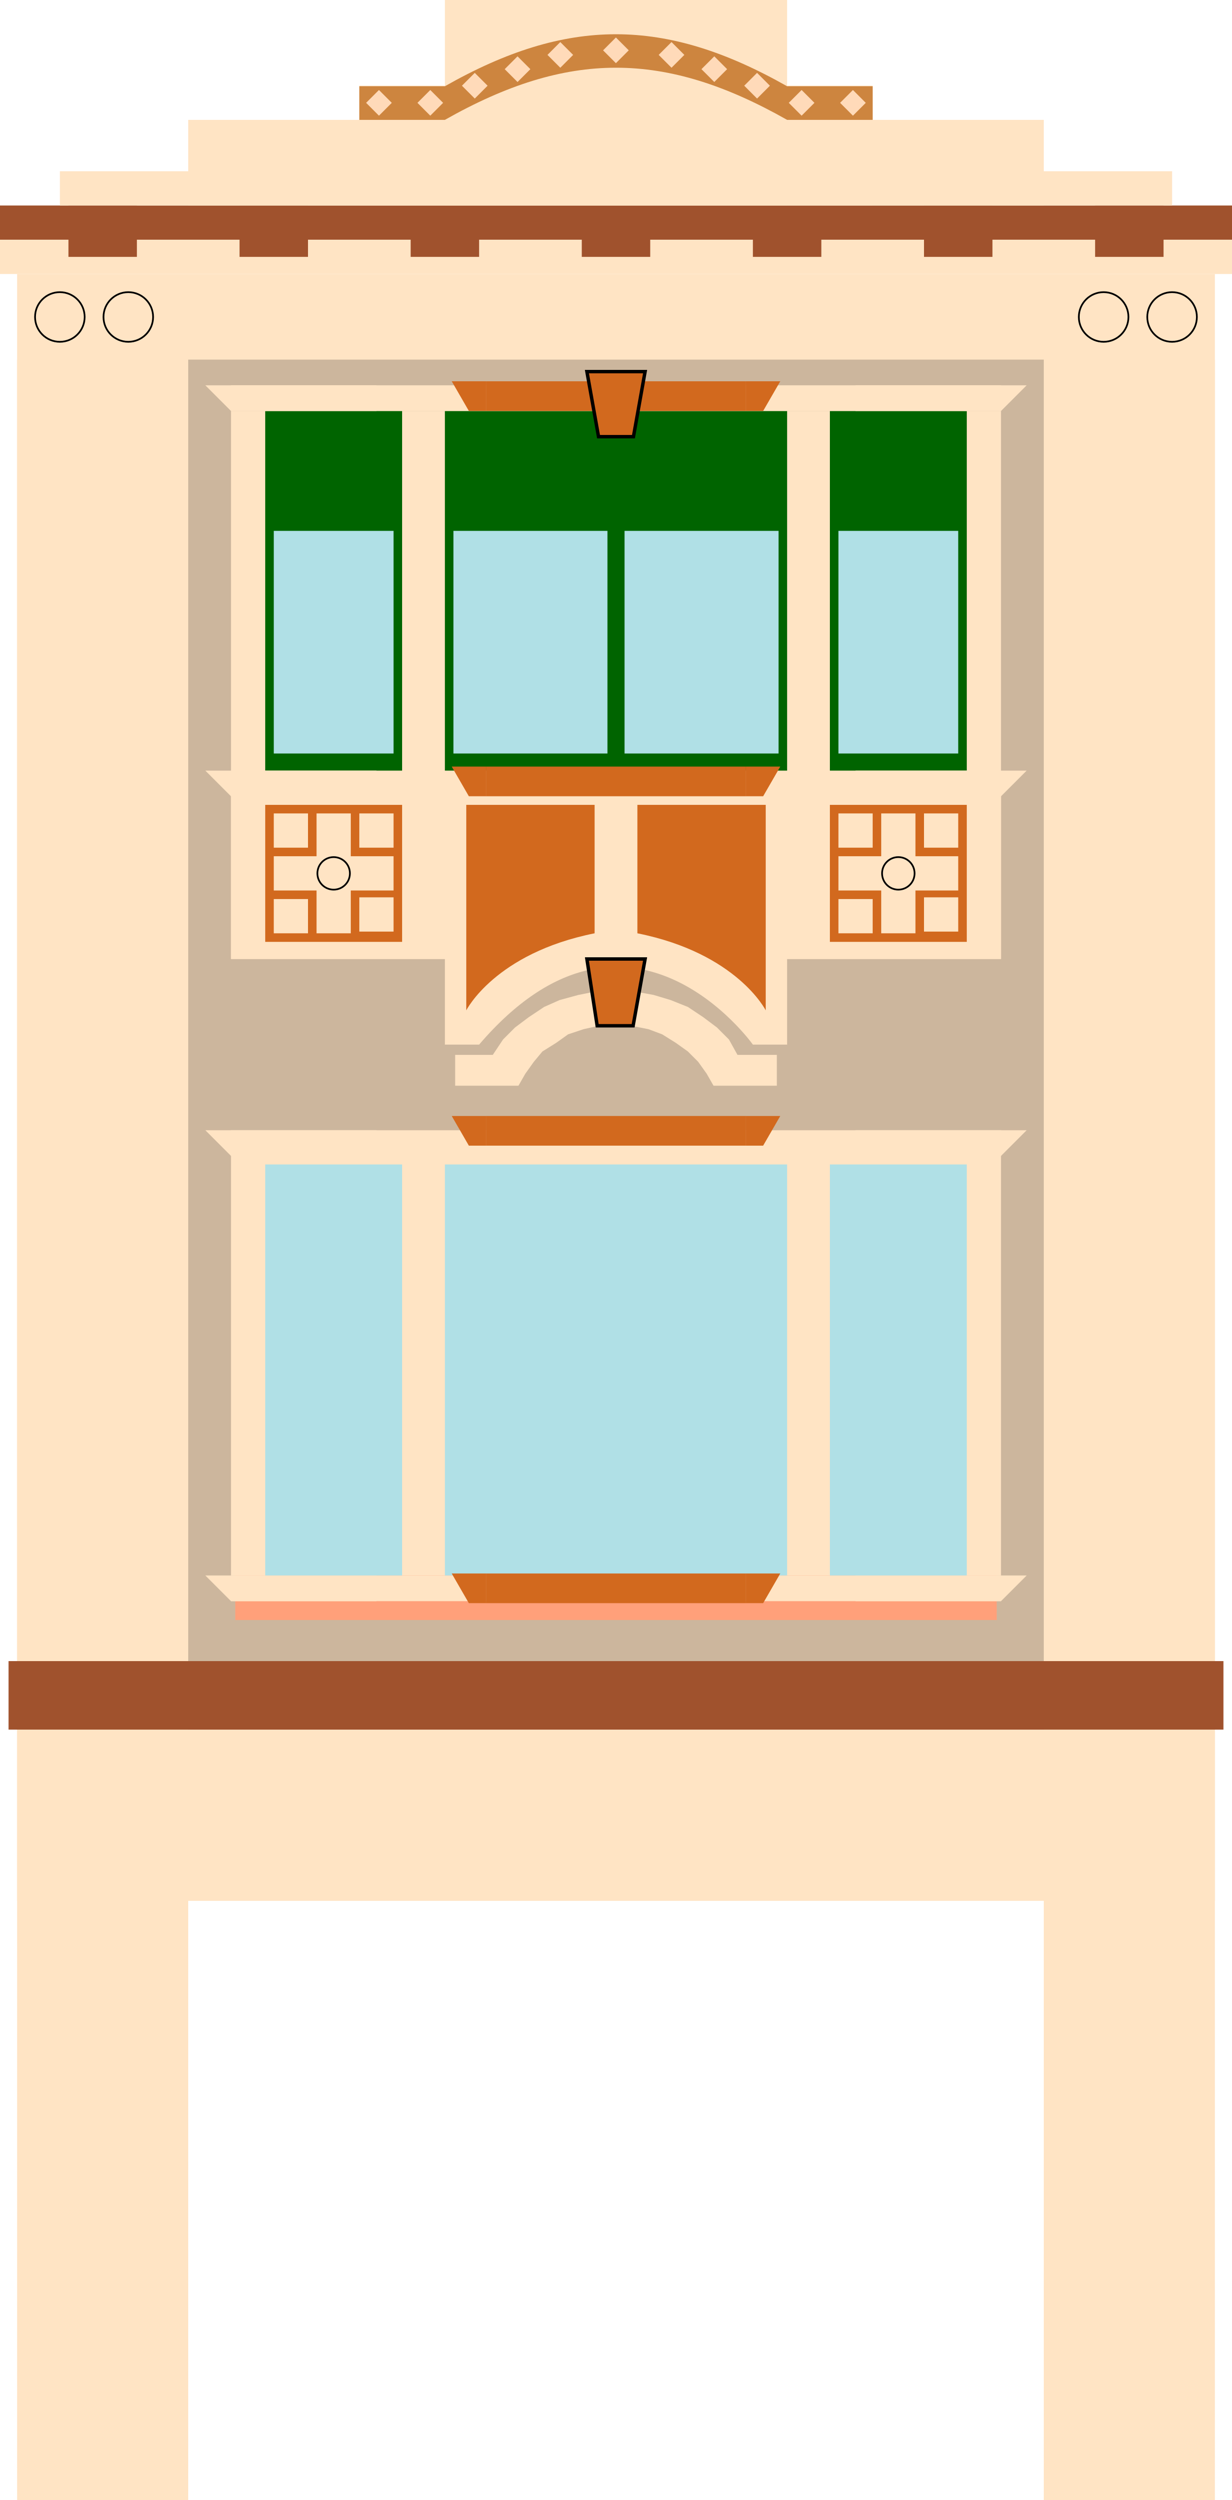 <?xml version="1.0" encoding="UTF-8" standalone="no"?>
<!-- Created with Inkscape (http://www.inkscape.org/) -->

<svg
   xmlns:dc="http://purl.org/dc/elements/1.1/"
   xmlns:cc="http://creativecommons.org/ns#"
   xmlns:rdf="http://www.w3.org/1999/02/22-rdf-syntax-ns#"
   xmlns:svg="http://www.w3.org/2000/svg"
   xmlns="http://www.w3.org/2000/svg"
   xmlns:sodipodi="http://sodipodi.sourceforge.net/DTD/sodipodi-0.dtd"
   xmlns:inkscape="http://www.inkscape.org/namespaces/inkscape"
   width="720"
   height="1460"
   id="svg2"
   version="1.1"
   inkscape:version="0.48.5 r10040"
   sodipodi:docname="3 storey shophouse.svg.2015_04_16_01_09_52.0.svg">
  <defs
     id="defs4" />
  <sodipodi:namedview
     id="base"
     pagecolor="#ffffff"
     bordercolor="#666666"
     borderopacity="1.0"
     inkscape:pageopacity="0.0"
     inkscape:pageshadow="2"
     inkscape:zoom="0.86180109"
     inkscape:cx="368.72406"
     inkscape:cy="1374.0272"
     inkscape:document-units="px"
     inkscape:current-layer="layer1"
     showgrid="false"
     inkscape:window-width="1280"
     inkscape:window-height="740"
     inkscape:window-x="-4"
     inkscape:window-y="-4"
     inkscape:window-maximized="1"
     inkscape:object-nodes="true"
     inkscape:snap-nodes="false"
     fit-margin-top="0"
     fit-margin-left="0"
     fit-margin-right="0"
     fit-margin-bottom="0" />
  <g
     inkscape:label="Layer 1"
     inkscape:groupmode="layer"
     id="layer1"
     transform="translate(10,407.638)">
    <g
       id="g5022">
      <rect
         y="-197.638"
         x="0"
         height="1250"
         width="100"
         id="rect3009"
         style="fill:#ffe4c4;fill-opacity:1;stroke:none" />
      <rect
         y="-197.638"
         x="600"
         height="1250"
         width="100"
         id="rect3009-1"
         style="fill:#ffe4c4;fill-opacity:1;stroke:none" />
      <rect
         y="-247.638"
         x="0"
         height="950"
         width="700"
         id="rect3007"
         style="fill:#ffe4c4;fill-opacity:1;stroke:none" />
      <rect
         y="-197.638"
         x="100"
         height="800"
         width="500"
         id="rect3007-7"
         style="fill:#ccb69d;fill-opacity:1;stroke:none" />
      <rect
         y="562.362"
         x="-5"
         height="40"
         width="710"
         id="rect3029"
         style="fill:#a0522d;fill-opacity:1;stroke:none" />
      <g
         id="g4727">
        <rect
           style="fill:#ffa07a;fill-opacity:1;stroke:none"
           id="rect3007-4-0"
           width="445"
           height="250"
           x="127.5"
           y="288.362" />
        <rect
           style="fill:#ffe4c4;fill-opacity:1;stroke:none"
           id="rect3007-4"
           width="450"
           height="250"
           x="125"
           y="262.362" />
        <path
           style="fill:#ffe4c4;fill-opacity:1;stroke:none"
           d="m 125,527.362 -15,-15 100,0 0,15 z"
           id="path3853"
           inkscape:connector-curvature="0"
           sodipodi:nodetypes="ccccc" />
        <path
           style="fill:#ffe4c4;fill-opacity:1;stroke:none"
           d="m 575,527.362 15,-15 -100,0 0,15 z"
           id="path3853-9"
           inkscape:connector-curvature="0"
           sodipodi:nodetypes="ccccc" />
        <rect
           style="fill:#ffe4c4;fill-opacity:1;stroke:none"
           id="rect3007-4-4"
           width="450"
           height="15"
           x="125"
           y="512.362" />
        <g
           id="g3926"
           transform="translate(275.133,-289.228)">
          <path
             sodipodi:nodetypes="ccccc"
             inkscape:connector-curvature="0"
             id="path3853-8"
             d="m -150.133,556.59 -15,-15 100,0 0,15 z"
             style="fill:#ffe4c4;fill-opacity:1;stroke:none" />
          <path
             sodipodi:nodetypes="ccccc"
             inkscape:connector-curvature="0"
             id="path3853-9-8"
             d="m 299.867,556.59 15,-15 -100,0 0,15 z"
             style="fill:#ffe4c4;fill-opacity:1;stroke:none" />
          <rect
             y="541.59"
             x="-150.133"
             height="15"
             width="450"
             id="rect3007-4-4-2"
             style="fill:#ffe4c4;fill-opacity:1;stroke:none" />
        </g>
        <g
           id="g3021"
           transform="translate(254,-11)">
          <path
             sodipodi:nodetypes="ccccc"
             inkscape:connector-curvature="0"
             id="path2997"
             d="m 10,272.362 -10,-17.32 10,0 10,0 c 0,17.303 0,17.32 0,17.32 z"
             style="fill:#d2691e;stroke:none" />
          <rect
             y="255.042"
             x="20"
             height="17.32"
             width="152"
             id="rect3001"
             style="fill:#d2691e;fill-opacity:1;stroke:none" />
          <path
             sodipodi:nodetypes="ccccc"
             inkscape:connector-curvature="0"
             id="path2997-1"
             d="m 182,272.362 10,-17.32 -10,0 -10,0 c 0,17.303 0,17.32 0,17.32 z"
             style="fill:#d2691e;stroke:none" />
        </g>
        <g
           id="g4382">
          <rect
             y="272.362"
             x="250"
             height="240"
             width="200"
             id="rect4310-3"
             style="fill:#b0e0e6;fill-opacity:1;stroke:none" />
          <rect
             y="272.362"
             x="145"
             height="240"
             width="80"
             id="rect4310"
             style="fill:#b0e0e6;fill-opacity:1;stroke:none" />
          <rect
             y="272.362"
             x="475"
             height="240"
             width="80"
             id="rect4310-1"
             style="fill:#b0e0e6;fill-opacity:1;stroke:none" />
        </g>
        <g
           id="g3021-2-3"
           transform="translate(254,256.16)">
          <path
             sodipodi:nodetypes="ccccc"
             inkscape:connector-curvature="0"
             id="path2997-16-1"
             d="m 10,272.362 -10,-17.32 10,0 10,0 c 0,17.303 0,17.32 0,17.32 z"
             style="fill:#d2691e;stroke:none" />
          <rect
             y="255.042"
             x="20"
             height="17.32"
             width="152"
             id="rect3001-8-2"
             style="fill:#d2691e;fill-opacity:1;stroke:none" />
          <path
             sodipodi:nodetypes="ccccc"
             inkscape:connector-curvature="0"
             id="path2997-1-5-3"
             d="m 182,272.362 10,-17.32 -10,0 -10,0 c 0,17.303 0,17.32 0,17.32 z"
             style="fill:#d2691e;stroke:none" />
        </g>
      </g>
      <rect
         y="-287.638"
         x="-10"
         height="20"
         width="720"
         id="rect3029-7"
         style="fill:#a0522d;fill-opacity:1;stroke:none" />
      <g
         id="g4670">
        <rect
           style="fill:#ffe4c4;fill-opacity:1;stroke:none"
           id="rect3007-4-6"
           width="450"
           height="320"
           x="125"
           y="-167.638" />
        <rect
           style="fill:#006400;fill-opacity:1;stroke:none"
           id="rect4310-3-3"
           width="200"
           height="240"
           x="250"
           y="-167.638" />
        <rect
           style="fill:#006400;fill-opacity:1;stroke:none"
           id="rect4310-8"
           width="80"
           height="240"
           x="145"
           y="-167.638" />
        <rect
           style="fill:#006400;fill-opacity:1;stroke:none"
           id="rect4310-1-7"
           width="80"
           height="240"
           x="475"
           y="-167.638" />
        <rect
           style="fill:#ffe4c4;fill-opacity:1;stroke:none"
           id="rect3007-4-9"
           width="450"
           height="100"
           x="125"
           y="52.362" />
        <g
           id="g3926-4"
           transform="translate(275.133,-499.228)">
          <path
             sodipodi:nodetypes="ccccc"
             inkscape:connector-curvature="0"
             id="path3853-8-8"
             d="m -150.133,556.59 -15,-15 100,0 0,15 z"
             style="fill:#ffe4c4;fill-opacity:1;stroke:none" />
          <path
             sodipodi:nodetypes="ccccc"
             inkscape:connector-curvature="0"
             id="path3853-9-8-8"
             d="m 299.867,556.59 15,-15 -100,0 0,15 z"
             style="fill:#ffe4c4;fill-opacity:1;stroke:none" />
          <rect
             y="541.59"
             x="-150.133"
             height="15"
             width="450"
             id="rect3007-4-4-2-2"
             style="fill:#ffe4c4;fill-opacity:1;stroke:none" />
        </g>
        <g
           id="g4250">
          <rect
             y="62.362"
             x="145"
             height="80"
             width="80"
             id="rect3961"
             style="fill:#d2691e;fill-opacity:1;stroke:none" />
          <g
             id="g4143">
            <rect
               style="fill:#ffe4c4;fill-opacity:1;stroke:none"
               id="rect3961-5"
               width="70"
               height="20"
               x="150"
               y="92.362" />
            <rect
               style="fill:#ffe4c4;fill-opacity:1;stroke:none"
               id="rect3961-5-5"
               width="70"
               height="20"
               x="67.362"
               y="-195"
               transform="matrix(0,1,-1,0,0,0)" />
            <rect
               style="fill:#ffe4c4;fill-opacity:1;stroke:none"
               id="rect3961-1"
               width="20"
               height="20"
               x="150"
               y="67.362" />
            <rect
               style="fill:#ffe4c4;fill-opacity:1;stroke:none"
               id="rect3961-1-7"
               width="20"
               height="20"
               x="150"
               y="117.362" />
            <rect
               style="fill:#ffe4c4;fill-opacity:1;stroke:none"
               id="rect3961-1-1"
               width="20"
               height="20"
               x="200"
               y="67.362" />
            <rect
               style="fill:#ffe4c4;fill-opacity:1;stroke:none"
               id="rect3961-1-7-1"
               width="20"
               height="20"
               x="200"
               y="116.362" />
            <path
               sodipodi:type="arc"
               style="fill:none;stroke:black;stroke-width:1.11"
               id="path4080"
               sodipodi:cx="-121.37614"
               sodipodi:cy="71.705833"
               sodipodi:rx="10.544692"
               sodipodi:ry="10.544692"
               d="m -110.831,71.706 c 0,5.824 -4.721,10.545 -10.545,10.545 -5.824,0 -10.545,-4.721 -10.545,-10.545 0,-5.824 4.721,-10.545 10.545,-10.545 5.824,0 10.545,4.721 10.545,10.545 z"
               transform="matrix(0.901,0,0,0.901,294.351,37.76)" />
          </g>
        </g>
        <g
           id="g4239">
          <rect
             y="62.362"
             x="475"
             height="80"
             width="80"
             id="rect3961-4"
             style="fill:#d2691e;fill-opacity:1;stroke:none" />
          <g
             id="g4159">
            <rect
               style="fill:#ffe4c4;fill-opacity:1;stroke:none"
               id="rect3961-5-52"
               width="70"
               height="20"
               x="480"
               y="92.362" />
            <rect
               style="fill:#ffe4c4;fill-opacity:1;stroke:none"
               id="rect3961-5-5-7"
               width="70"
               height="20"
               x="67.362"
               y="-525"
               transform="matrix(0,1,-1,0,0,0)" />
            <rect
               style="fill:#ffe4c4;fill-opacity:1;stroke:none"
               id="rect3961-1-6"
               width="20"
               height="20"
               x="480"
               y="67.362" />
            <rect
               style="fill:#ffe4c4;fill-opacity:1;stroke:none"
               id="rect3961-1-7-14"
               width="20"
               height="20"
               x="480"
               y="117.362" />
            <rect
               style="fill:#ffe4c4;fill-opacity:1;stroke:none"
               id="rect3961-1-1-2"
               width="20"
               height="20"
               x="530"
               y="67.362" />
            <rect
               style="fill:#ffe4c4;fill-opacity:1;stroke:none"
               id="rect3961-1-7-1-3"
               width="20"
               height="20"
               x="530"
               y="116.362" />
            <path
               sodipodi:type="arc"
               style="fill:none;stroke:black;stroke-width:1.11"
               id="path4080-2"
               sodipodi:cx="-121.37614"
               sodipodi:cy="71.705833"
               sodipodi:rx="10.544692"
               sodipodi:ry="10.544692"
               d="m -110.831,71.706 c 0,5.824 -4.721,10.545 -10.545,10.545 -5.824,0 -10.545,-4.721 -10.545,-10.545 0,-5.824 4.721,-10.545 10.545,-10.545 5.824,0 10.545,4.721 10.545,10.545 z"
               transform="matrix(0.901,0,0,0.901,624.351,37.76)" />
          </g>
        </g>
        <path
           style="fill:#ffe4c4;fill-opacity:1;stroke:none"
           d="m 250,52.362 0,150 20,0 c 87.499,-102.184 160,0 160,0 l 20,0 0,-150 z"
           id="path4168"
           inkscape:connector-curvature="0"
           sodipodi:nodetypes="ccccccc" />
        <g
           id="g3912"
           transform="translate(706.897,176.093)">
          <path
             id="path3314"
             d="m -356.897,14.27 9,1 10,2 8,3 8,5 7,5 6,6 5,7 4,7 h 37 v -18 h -22 -1 l -5,-9 -7,-7 -8,-6 -9,-6 -10,-4 -10,-3 -11,-2 -11,-1 -12,1 -10,2 -11,3 -9,4 -9,6 -8,6 -7,7 -6,9 h -22 v 18 h 37 l 4,-7 5,-7 5,-6 8,-5 7,-5 9,-3 9,-2 10,-1 z"
             style="fill:#ffe4c4;fill-opacity:1"
             inkscape:connector-curvature="0" />
          <path
             id="path3316"
             d="m -361.897,-23.73 22,0 -7,39 -10,0 -11,0 -6,-39 21,0 z"
             style="fill:#d2691e;stroke:black;stroke-width:2"
             inkscape:connector-curvature="0"
             sodipodi:nodetypes="cccccccc" />
        </g>
        <g
           id="g3021-2"
           transform="translate(254,-215.029)">
          <path
             sodipodi:nodetypes="ccccc"
             inkscape:connector-curvature="0"
             id="path2997-16"
             d="m 10,272.362 -10,-17.32 10,0 10,0 c 0,17.303 0,17.32 0,17.32 z"
             style="fill:#d2691e;stroke:none" />
          <rect
             y="255.042"
             x="20"
             height="17.32"
             width="152"
             id="rect3001-8"
             style="fill:#d2691e;fill-opacity:1;stroke:none" />
          <path
             sodipodi:nodetypes="ccccc"
             inkscape:connector-curvature="0"
             id="path2997-1-5"
             d="m 182,272.362 10,-17.32 -10,0 -10,0 c 0,17.303 0,17.32 0,17.32 z"
             style="fill:#d2691e;stroke:none" />
        </g>
        <g
           id="g4217"
           transform="translate(2.5,0)">
          <path
             sodipodi:nodetypes="ccccc"
             inkscape:connector-curvature="0"
             id="path4197"
             d="m 260,62.362 75,0 0,75 c -58.267,11.653 -75,45 -75,45 z"
             style="fill:#d2691e;fill-opacity:1;stroke:none" />
          <path
             sodipodi:nodetypes="ccccc"
             inkscape:connector-curvature="0"
             id="path4197-7"
             d="m 435,62.362 -75,0 0,75 c 58.267,11.653 75,45 75,45 z"
             style="fill:#d2691e;fill-opacity:1;stroke:none" />
        </g>
        <g
           id="g4300"
           transform="translate(-65.86,-227.855)">
          <g
             transform="translate(340.993,-496.374)"
             id="g3926-4-1">
            <path
               style="fill:#ffe4c4;fill-opacity:1;stroke:none"
               d="m -150.133,556.59 -15,-15 100,0 0,15 z"
               id="path3853-8-8-8"
               inkscape:connector-curvature="0"
               sodipodi:nodetypes="ccccc" />
            <path
               style="fill:#ffe4c4;fill-opacity:1;stroke:none"
               d="m 299.867,556.59 15,-15 -100,0 0,15 z"
               id="path3853-9-8-8-9"
               inkscape:connector-curvature="0"
               sodipodi:nodetypes="ccccc" />
            <rect
               style="fill:#ffe4c4;fill-opacity:1;stroke:none"
               id="rect3007-4-4-2-2-2"
               width="450"
               height="15"
               x="-150.133"
               y="541.59" />
          </g>
          <g
             transform="translate(319.86,-212.175)"
             id="g3021-2-7">
            <path
               style="fill:#d2691e;stroke:none"
               d="m 10,272.362 -10,-17.32 10,0 10,0 c 0,17.303 0,17.32 0,17.32 z"
               id="path2997-16-9"
               inkscape:connector-curvature="0"
               sodipodi:nodetypes="ccccc" />
            <rect
               style="fill:#d2691e;fill-opacity:1;stroke:none"
               id="rect3001-8-5"
               width="152"
               height="17.32"
               x="20"
               y="255.042" />
            <path
               style="fill:#d2691e;stroke:none"
               d="m 182,272.362 10,-17.32 -10,0 -10,0 c 0,17.303 0,17.32 0,17.32 z"
               id="path2997-1-5-4"
               inkscape:connector-curvature="0"
               sodipodi:nodetypes="ccccc" />
          </g>
        </g>
        <rect
           style="fill:#b0e0e6;fill-opacity:1;stroke:none"
           id="rect4414"
           width="70"
           height="130"
           x="150"
           y="-97.638" />
        <g
           id="g4455">
          <rect
             y="-97.638"
             x="255"
             height="130"
             width="90"
             id="rect4414-4"
             style="fill:#b0e0e6;fill-opacity:1;stroke:none" />
          <rect
             y="-97.638"
             x="355"
             height="130"
             width="90"
             id="rect4414-4-2"
             style="fill:#b0e0e6;fill-opacity:1;stroke:none" />
        </g>
        <rect
           style="fill:#b0e0e6;fill-opacity:1;stroke:none"
           id="rect4414-7"
           width="70"
           height="130"
           x="480"
           y="-97.638" />
        <path
           inkscape:connector-curvature="0"
           style="fill:#d2691e;fill-opacity:1;stroke:black;stroke-width:2"
           d="M 345.629,-190.638 H 367 l -6.8,38 H 349.514 339.8 l -6.8,-38 h 21.371 -8.743 z"
           id="path3512" />
      </g>
      <g
         id="g4515">
        <path
           sodipodi:type="arc"
           style="fill:none;stroke:black;stroke-width:1.019"
           id="path4495"
           sodipodi:cx="58.046078"
           sodipodi:cy="-275.30997"
           sodipodi:rx="14.775366"
           sodipodi:ry="14.775366"
           d="m 72.821,-275.31 c 0,8.16 -6.615,14.775 -14.775,14.775 -8.16,0 -14.775,-6.615 -14.775,-14.775 0,-8.16 6.615,-14.775 14.775,-14.775 8.16,0 14.775,6.615 14.775,14.775 z"
           transform="matrix(0.981,0,0,0.981,-31.964,47.541)" />
        <path
           sodipodi:type="arc"
           style="fill:none;stroke:black;stroke-width:1.019"
           id="path4495-9"
           sodipodi:cx="58.046078"
           sodipodi:cy="-275.30997"
           sodipodi:rx="14.775366"
           sodipodi:ry="14.775366"
           d="m 72.821,-275.31 c 0,8.16 -6.615,14.775 -14.775,14.775 -8.16,0 -14.775,-6.615 -14.775,-14.775 0,-8.16 6.615,-14.775 14.775,-14.775 8.16,0 14.775,6.615 14.775,14.775 z"
           transform="matrix(0.981,0,0,0.981,8.036,47.541)" />
      </g>
      <g
         id="g4515-3"
         transform="translate(610,3.5828543e-7)">
        <path
           sodipodi:type="arc"
           style="fill:none;stroke:black;stroke-width:1.019"
           id="path4495-1"
           sodipodi:cx="58.046078"
           sodipodi:cy="-275.30997"
           sodipodi:rx="14.775366"
           sodipodi:ry="14.775366"
           d="m 72.821,-275.31 c 0,8.16 -6.615,14.775 -14.775,14.775 -8.16,0 -14.775,-6.615 -14.775,-14.775 0,-8.16 6.615,-14.775 14.775,-14.775 8.16,0 14.775,6.615 14.775,14.775 z"
           transform="matrix(0.981,0,0,0.981,-31.964,47.541)" />
        <path
           sodipodi:type="arc"
           style="fill:none;stroke:black;stroke-width:1.019"
           id="path4495-9-9"
           sodipodi:cx="58.046078"
           sodipodi:cy="-275.30997"
           sodipodi:rx="14.775366"
           sodipodi:ry="14.775366"
           d="m 72.821,-275.31 c 0,8.16 -6.615,14.775 -14.775,14.775 -8.16,0 -14.775,-6.615 -14.775,-14.775 0,-8.16 6.615,-14.775 14.775,-14.775 8.16,0 14.775,6.615 14.775,14.775 z"
           transform="matrix(0.981,0,0,0.981,8.036,47.541)" />
      </g>
      <rect
         y="-267.638"
         x="-10"
         height="20"
         width="720"
         id="rect3029-7-8"
         style="fill:#ffe4c4;fill-opacity:1;stroke:none" />
      <g
         transform="translate(30,0)"
         id="g4661">
        <rect
           style="fill:#a0522d;fill-opacity:1;stroke:none"
           id="rect3029-7-5"
           width="40"
           height="30"
           x="0"
           y="-287.638" />
        <rect
           style="fill:#a0522d;fill-opacity:1;stroke:none"
           id="rect3029-7-5-0"
           width="40"
           height="30"
           x="100"
           y="-287.638" />
        <rect
           style="fill:#a0522d;fill-opacity:1;stroke:none"
           id="rect3029-7-5-0-2"
           width="40"
           height="30"
           x="200"
           y="-287.638" />
        <rect
           style="fill:#a0522d;fill-opacity:1;stroke:none"
           id="rect3029-7-5-0-8"
           width="40"
           height="30"
           x="300"
           y="-287.638" />
        <rect
           style="fill:#a0522d;fill-opacity:1;stroke:none"
           id="rect3029-7-5-0-6"
           width="40"
           height="30"
           x="400"
           y="-287.638" />
        <rect
           style="fill:#a0522d;fill-opacity:1;stroke:none"
           id="rect3029-7-5-0-0"
           width="40"
           height="30"
           x="500"
           y="-287.638" />
        <rect
           style="fill:#a0522d;fill-opacity:1;stroke:none"
           id="rect3029-7-5-0-24"
           width="40"
           height="30"
           x="600"
           y="-287.638" />
      </g>
      <g
         id="g5001">
        <rect
           style="fill:#ffe4c4;fill-opacity:1;stroke:none"
           id="rect3029-7-8-8"
           width="650"
           height="20"
           x="25"
           y="-307.638" />
        <rect
           style="fill:#ffe4c4;fill-opacity:1;stroke:none"
           id="rect3029-7-8-8-6"
           width="500"
           height="50"
           x="100"
           y="-337.638" />
        <rect
           style="fill:#ffe4c4;fill-opacity:1;stroke:none"
           id="rect3029-7-8-8-6-5"
           width="300"
           height="70"
           x="200"
           y="-357.638" />
        <rect
           style="fill:#ffe4c4;fill-opacity:1;stroke:none"
           id="rect3029-7-8-8-6-5-9"
           width="200"
           height="120"
           x="250"
           y="-407.638" />
        <g
           id="g4985">
          <path
             sodipodi:nodetypes="ccccccccc"
             inkscape:connector-curvature="0"
             id="path4829"
             d="m 200,-337.638 0,-19.632 50,0 c 71.289,-40.501 128.575,-40.479 200,0 l 50,0 0,19.632 -50,0 c -71.632,-40.597 -128.332,-40.617 -200,0 z"
             style="fill:#cd853f;stroke:none" />
          <g
             id="g4898">
            <rect
               style="fill:#ffdab9;stroke:none"
               id="rect4842"
               width="10.607"
               height="10.607"
               x="390.067"
               y="-101.567"
               transform="matrix(0.707,-0.707,0.707,0.707,0,0)" />
            <rect
               style="fill:#ffdab9;stroke:none"
               id="rect4842-0"
               width="10.607"
               height="10.607"
               x="411.28"
               y="-80.354"
               transform="matrix(0.707,-0.707,0.707,0.707,0,0)" />
          </g>
          <g
             transform="translate(263.833,2)"
             id="g4894">
            <rect
               style="fill:#ffdab9;stroke:none"
               id="rect4842-06"
               width="10.607"
               height="10.607"
               x="379.578"
               y="-114.884"
               transform="matrix(0.707,-0.707,0.707,0.707,0,0)" />
            <rect
               style="fill:#ffdab9;stroke:none"
               id="rect4842-0-1"
               width="10.607"
               height="10.607"
               x="400.791"
               y="-93.671"
               transform="matrix(0.707,-0.707,0.707,0.707,0,0)" />
          </g>
          <rect
             transform="matrix(0.707,-0.707,0.707,0.707,0,0)"
             y="-69.04"
             x="436.736"
             height="10.607"
             width="10.607"
             id="rect4842-06-8"
             style="fill:#ffdab9;stroke:none" />
          <rect
             transform="matrix(0.707,-0.707,0.707,0.707,0,0)"
             y="-58.198"
             x="461.249"
             height="10.607"
             width="10.607"
             id="rect4842-0-1-9"
             style="fill:#ffdab9;stroke:none" />
          <rect
             transform="matrix(0.707,-0.707,0.707,0.707,0,0)"
             y="-46.413"
             x="484.819"
             height="10.607"
             width="10.607"
             id="rect4842-0-1-9-3"
             style="fill:#ffdab9;stroke:none" />
          <rect
             transform="matrix(0.707,-0.707,0.707,0.707,0,0)"
             y="-25.318"
             x="509.686"
             height="10.607"
             width="10.607"
             id="rect4842-0-1-9-3-4"
             style="fill:#ffdab9;stroke:none" />
          <rect
             transform="matrix(0.707,-0.707,0.707,0.707,0,0)"
             y="-0.451"
             x="530.781"
             height="10.607"
             width="10.607"
             id="rect4842-0-1-9-3-46"
             style="fill:#ffdab9;stroke:none" />
          <rect
             transform="matrix(0.707,-0.707,0.707,0.707,0,0)"
             y="23.119"
             x="542.566"
             height="10.607"
             width="10.607"
             id="rect4842-0-1-9-3-0"
             style="fill:#ffdab9;stroke:none" />
          <rect
             transform="matrix(0.707,-0.707,0.707,0.707,0,0)"
             y="47.632"
             x="553.409"
             height="10.607"
             width="10.607"
             id="rect4842-0-1-9-3-6"
             style="fill:#ffdab9;stroke:none" />
        </g>
      </g>
    </g>
  </g>
</svg>
